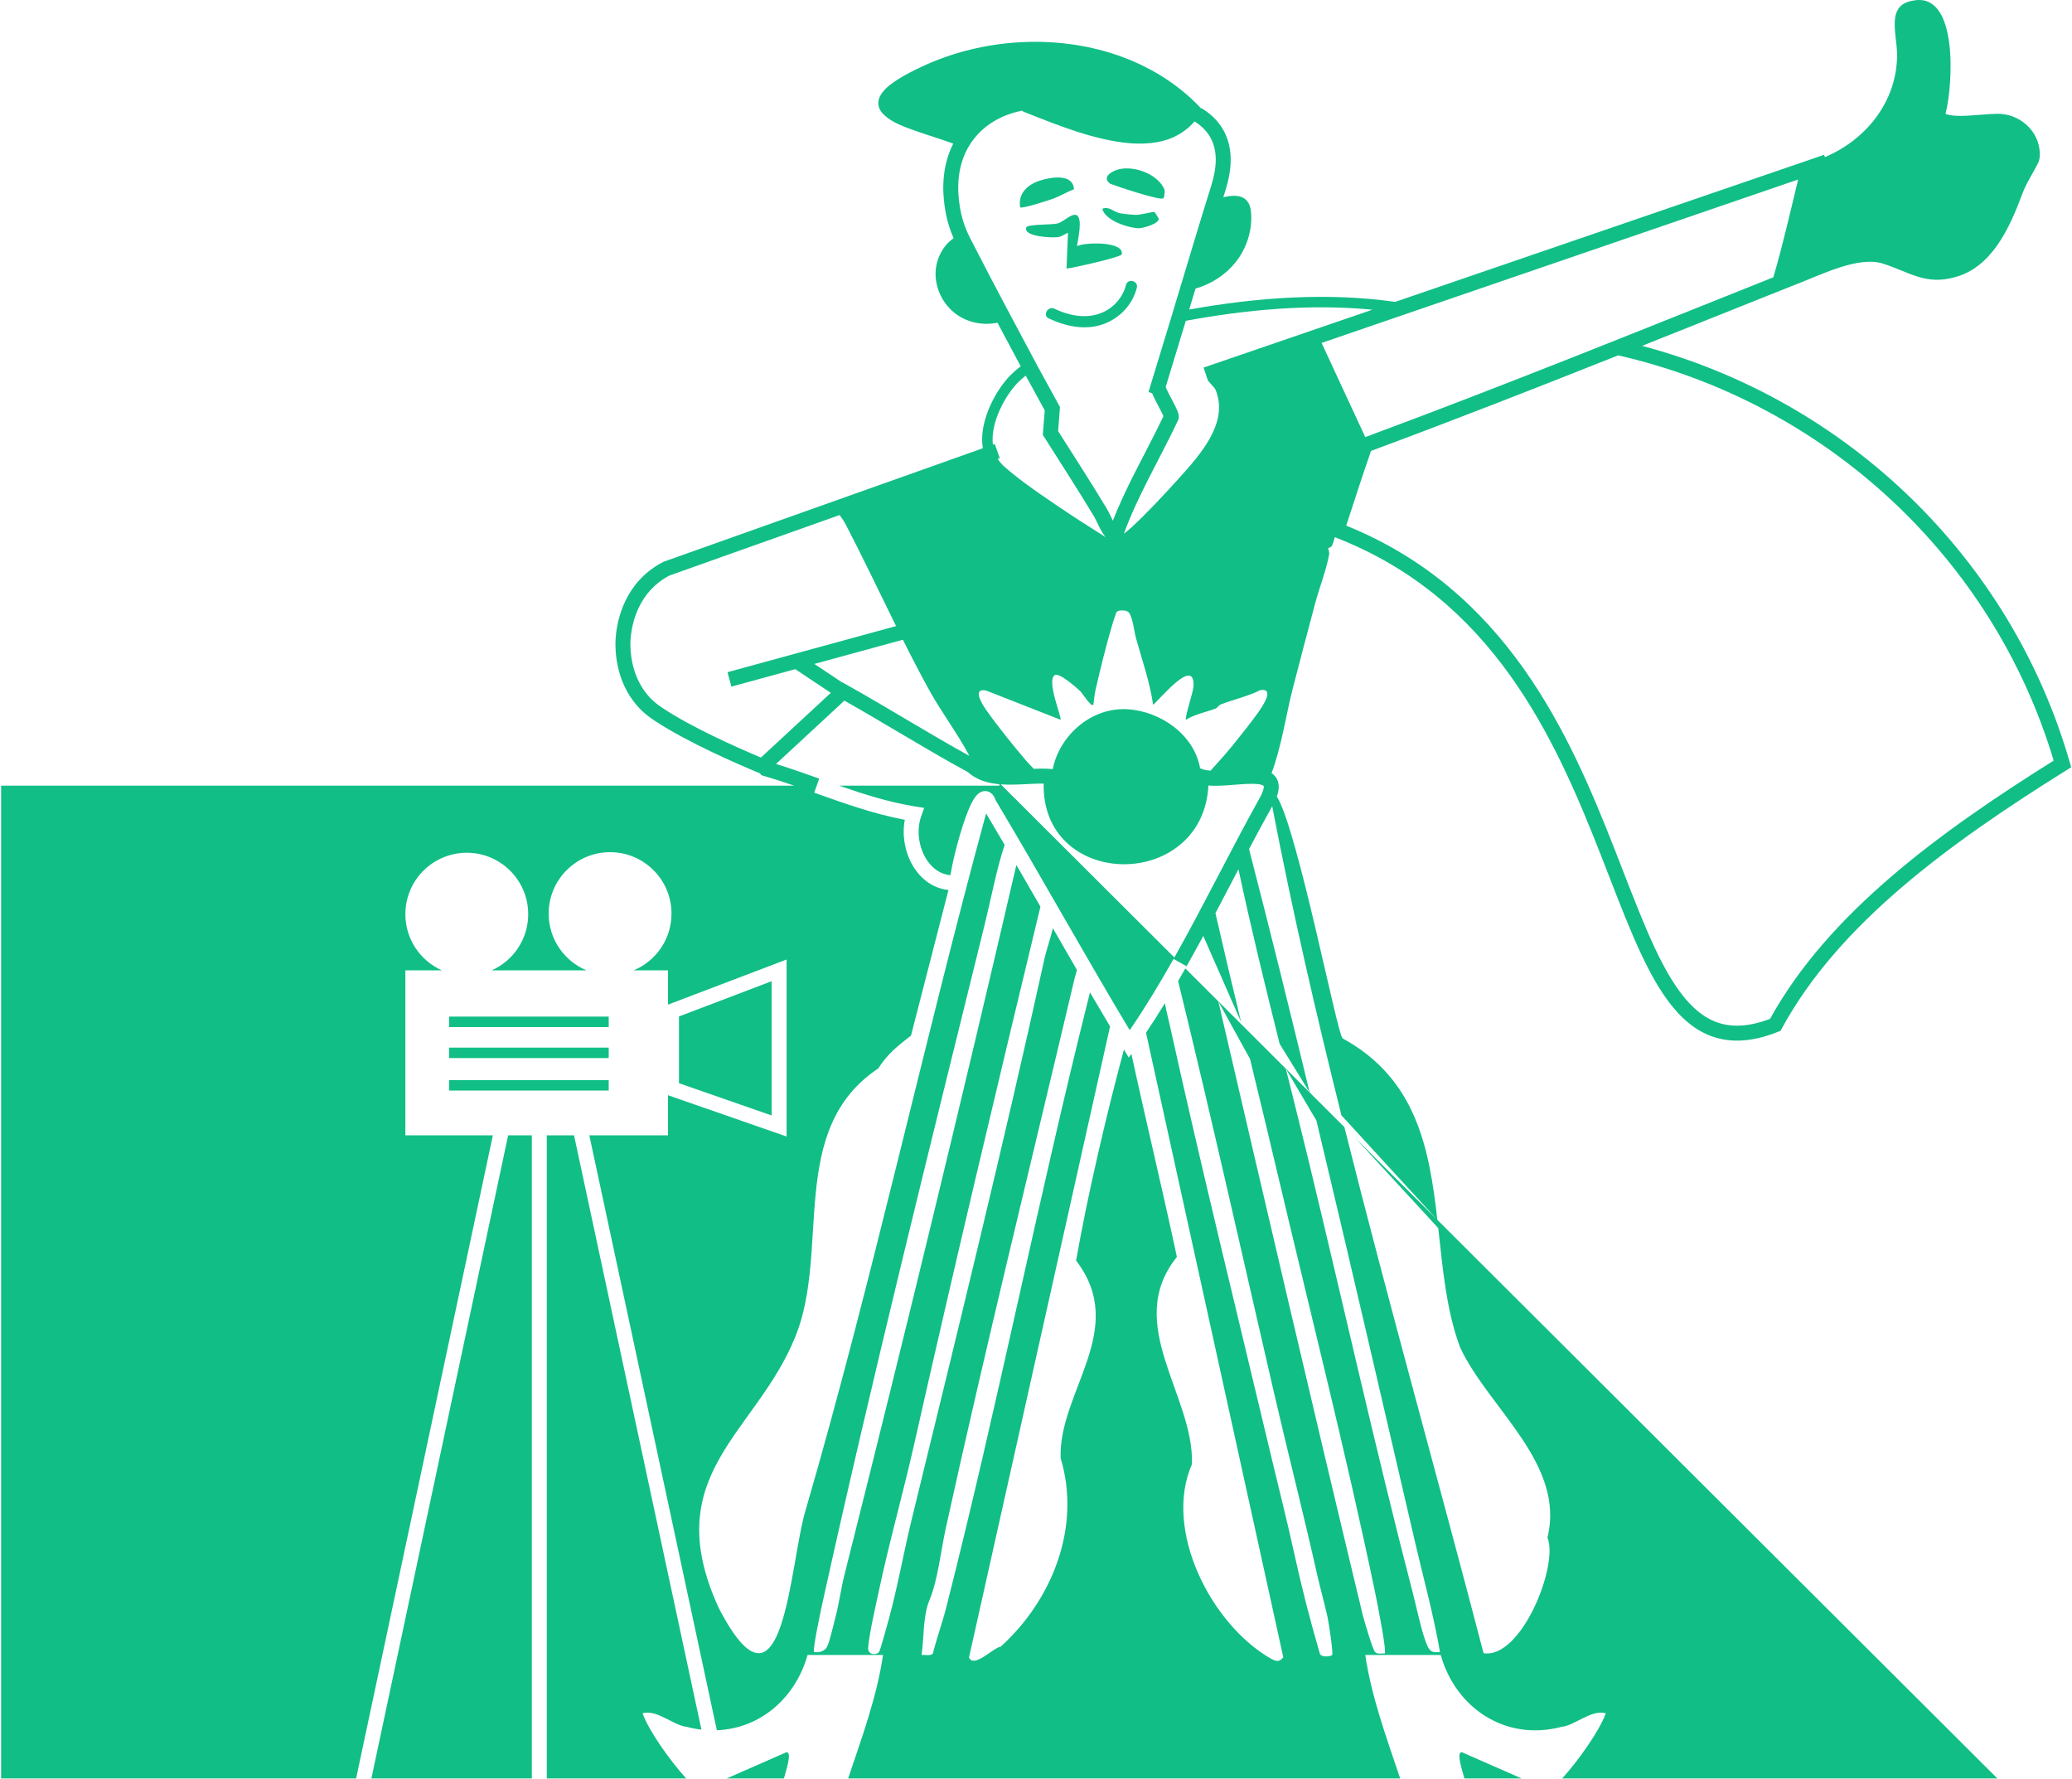 <svg width="1109" height="952" viewBox="0 0 1109 952" fill="none" xmlns="http://www.w3.org/2000/svg">
<path d="M602.687 152.444C603.663 148.7 609.447 150.3 608.471 154.036C606.167 162.868 599.695 169.908 591.207 173.204C581.352 177.036 570.576 174.772 561.328 170.388H561.319C557.831 168.732 560.879 163.556 564.351 165.204C571.807 168.748 580.535 170.628 588.551 167.812C595.551 165.356 600.823 159.58 602.687 152.444Z" fill="#11BE86"/>
<path d="M566.231 119.516C569.263 118.628 573.287 114.293 575.911 115.02C579.893 116.132 576.801 128.544 576.439 131.712C580.491 129.547 601.862 129.041 600.414 136.092C600.102 137.588 574.391 143.372 570.839 143.716L571.631 124.524C569.879 125.26 568.343 126.565 566.391 126.877C563.471 127.333 547.695 126.812 549.255 121.74C549.849 119.828 563.087 120.444 566.231 119.516Z" fill="#11BE86"/>
<path d="M590.015 111.741C593.335 110.149 596.192 113.404 599.264 114.084C600.712 114.404 606.352 114.964 608 114.988C610.296 115.028 617.439 113.173 617.879 113.42C618.063 113.524 620.135 116.715 620.168 116.924C620.599 119.62 611.959 122.124 609.607 122.116C603.983 122.1 591.344 117.916 590.015 111.741Z" fill="#11BE86"/>
<path d="M556.255 96.756C562.007 94.828 574.383 92.532 574.799 101.3C571.063 102.684 567.903 104.7 564.063 106.164C561.679 107.076 546.999 111.876 546.039 110.932C544.775 103.644 549.807 98.924 556.255 96.756Z" fill="#11BE86"/>
<path d="M599.354 90.468C607.609 88.756 619.769 93.284 623.233 101.38C623.641 102.324 623.033 105.86 622.769 106.092V106.1C621.113 107.564 597.849 99.732 594.241 98.332C589.273 94.78 595.354 91.3 599.354 90.468Z" fill="#11BE86"/>
<path fill-rule="evenodd" clip-rule="evenodd" d="M1024.37 0.26C1048.24 -4.004 1045.33 45.348 1041.3 60.956C1047.48 63.292 1058.65 61.116 1068.81 60.892C1080.89 60.628 1091.63 70.06 1091.77 82.3L1091.78 82.644C1091.76 84.43 1091.47 86.05 1090.81 87.34C1088.05 92.796 1084.6 97.844 1082.46 103.588C1075.56 122.148 1065.99 143.244 1046.15 148.364C1030.81 152.652 1022.14 145.764 1008.35 141.236C994.702 136.492 974.3 147.363 958.684 153.2C932.089 163.798 905.504 174.464 878.887 185.072C988.516 214.131 1076.2 298.497 1107.73 407.677L1108.57 410.582L1106.01 412.181C1043.32 451.279 984.066 494.389 953.7 550.32L953.011 551.589L951.671 552.125C938.653 557.335 927.394 558.172 917.458 554.974C907.569 551.791 899.587 544.8 892.721 535.52C885.869 526.26 879.93 514.451 874.204 501.189C868.478 487.926 862.843 472.916 856.714 457.28C832.093 394.477 798.829 320.049 714.433 287.455C713.921 289.265 713.39 291.074 712.991 291.869C712.367 293.117 711.047 293.061 710.871 293.309C710.775 293.445 711.631 295.261 711.407 296.573C710.007 304.757 706.111 314.549 703.935 322.773C699.919 337.925 695.822 353.196 691.95 368.348C688.092 383.473 686.027 399.074 680.575 413.72C681.409 414.274 682.183 414.974 682.825 415.865C684.409 418.065 684.683 420.703 684.197 423.337C684.028 424.257 683.759 425.214 683.4 426.211C694.686 444.28 716.025 555.416 718.696 555.692C758.182 577.343 764.997 614.547 769.317 652.745L1069.05 951.668L1069.03 951.676H836.114C845.23 941.54 856.064 926.183 859.464 916.805C851.888 914.557 842.727 923.405 835.951 924.029C805.567 932.021 779.064 913.813 771.128 885.597H730.743C733.935 907.704 742.179 930.118 749.422 951.676H453.945C461.188 930.118 469.431 907.704 472.623 885.597H432.239C425.761 908.629 406.91 924.991 383.677 925.88L315.422 607.531H357.529V586.064L421.009 608.15V513.45L357.529 537.599V519.252H339.138C351.038 514.307 359.407 502.574 359.407 488.884C359.407 470.73 344.689 456.012 326.534 456.012C308.379 456.013 293.662 470.73 293.662 488.884C293.662 502.574 302.03 514.307 313.93 519.252H263.167C274.681 514.139 282.712 502.606 282.712 489.195C282.712 471.041 267.995 456.323 249.84 456.323C231.686 456.323 216.968 471.041 216.968 489.195C216.968 502.606 224.999 514.139 236.514 519.252H216.968V607.531H263.792L190.604 951.676H0.6V420.404H425.035C419.628 418.545 414.225 416.771 408.775 415.18L407.508 414.811L406.775 413.845C394.389 408.686 368.169 397.319 350.832 385.941L349.968 385.37C347.856 383.959 344.376 381.541 340.822 377.438C329.339 364.178 329.331 347.518 329.415 343.708V343.703C329.491 340.46 330.179 321.288 344.893 307.705L345.599 307.068C349.117 303.959 352.515 301.958 354.973 300.705L355.205 300.586L355.45 300.499C384.946 290.015 414.443 279.533 443.939 269.051C471.313 259.323 498.687 249.594 526.061 239.865C524.933 233.472 526.296 226.432 528.761 220.033C531.531 212.844 535.837 206.079 540.279 201.319L540.283 201.314L540.288 201.309C541.12 200.426 543.836 197.851 546.321 196.016C542.552 188.986 538.288 181.002 533.882 172.698C526.285 174.232 518.068 172.721 511.687 168.044C505.039 163.173 500.615 154.796 500.743 146.228C500.848 138.788 504.584 131.462 510.411 127.468C508.879 124 506.971 118.834 505.929 112.404L505.93 112.403C505.151 107.622 502.539 91.967 510.198 76.856C509.964 76.769 509.73 76.682 509.496 76.596C502.881 74.18 496.113 72.204 489.481 69.828C483.977 67.86 477.928 65.748 473.496 61.788C471.913 60.38 470.553 58.524 470.217 56.396C469.825 53.948 470.681 51.62 472.145 49.668C474.305 46.78 477.289 44.596 480.296 42.66C484.512 39.956 489.033 37.716 493.561 35.596C509.785 28.012 527.465 23.716 545.329 22.645C563.073 21.581 581.169 23.732 598.009 29.516C614.777 35.268 630.281 44.668 642.481 57.604C642.62 57.75 642.734 57.915 642.825 58.09L642.986 57.822C646.212 59.756 651.348 63.44 654.854 69.736C662.204 82.915 657.124 98.058 655.174 104.199C655.034 104.64 654.893 105.088 654.75 105.543C658.97 104.581 663.718 104.066 666.784 106.819C668.944 108.763 669.535 111.78 669.679 114.596C670.167 123.74 667.16 133.012 661.336 140.324C656.012 147.007 648.362 152.011 639.884 154.417C638.794 158.037 637.666 161.78 636.5 165.64C672.828 159.128 710.481 156.388 746.76 161.536L976.328 82.837L976.751 84.073C998.384 74.955 1015.43 54.657 1015.39 29.044C1015.15 17.26 1009.39 2.372 1024.37 0.26ZM415.346 408.804C423.163 411.22 430.861 413.936 438.475 416.643L435.796 424.173C451.463 429.748 467.465 435.513 484.287 438.694C482.717 446.87 484.294 455.709 488.264 462.726C492.264 469.795 498.958 475.384 507.648 476.259L487.593 554.156C480.209 559.852 474.96 564.076 470.032 571.772C421.129 604.348 444.616 668.948 425.672 715.308C404.776 767.212 351.985 788.876 384.625 860.324C419.713 928.076 422.633 835.732 431.217 808.004C466.855 685.593 494.159 558.837 527.789 435.261C531.123 440.861 534.433 446.476 537.725 452.101C533.61 464.18 530.209 481.838 527.088 494.484C497.28 615.34 466.88 736.869 440.072 858.373C439.432 861.302 434.784 883.068 435.704 883.988C438.216 884.564 441.416 883.572 442.632 881.324C444.032 878.732 446.344 868.477 447.304 864.805C449.152 857.741 450.16 849.916 451.896 843.02C483.608 717.124 514.368 590.565 543.736 463.973C543.811 463.653 543.916 463.304 544.042 462.938C548.333 470.328 552.604 477.731 556.872 485.141C533.69 581.237 510.793 677.412 489.064 773.835C483.512 798.363 475.769 825.916 470.289 851.812C468.449 860.532 465.512 872.852 464.672 881.427C464.256 885.755 468.928 885.843 470.504 883.995C471.104 883.291 475.145 868.563 475.809 866.123C480.521 848.74 483.617 830.924 487.881 813.444C512.273 713.524 536.92 613.499 559.064 512.867C559.94 508.889 562.251 502.045 563.542 496.727C567.823 504.165 572.112 511.605 576.42 519.036C575.567 521.779 574.881 524.683 574.271 527.276C551.471 623.86 527.575 720.668 506.279 817.452C503.431 830.396 502.08 845.268 497.336 856.636C494.016 864.588 494.503 877.035 493.271 885.595C494.927 885.403 498.216 886.268 499.296 884.812C501.408 876.5 504.384 868.34 506.496 860.036C534.024 751.932 555.511 642.18 582.647 534.036C582.884 533.093 583.115 532.055 583.394 531.021C586.954 537.111 590.534 543.191 594.143 549.256L518.631 886.964C521.383 892.86 531.479 881.764 535.591 881.14C563.079 856.372 578.831 817.116 567.695 780.332C566.327 744.972 604.271 711.364 575.959 674.556C582.013 640 592.04 597.073 601.565 561.637L604.148 565.914L605.555 563.929C613.374 600.086 622.162 636.29 629.911 672.596C601.055 708.516 639.183 746.732 637.968 783.5C622.472 818.708 648.176 869.284 680.328 887.636C683.128 889.012 684.647 889.596 686.855 886.812L613.386 552.648C616.846 547.483 620.215 542.196 623.506 536.82C624.251 540.993 625.39 545.358 626.238 549.204C643.302 626.372 662.303 703.364 680.607 780.244C684.679 797.348 689.03 814.412 692.718 831.276C696.654 849.284 701.238 867.115 706.398 884.763C706.982 887.099 712.43 886.491 713.062 885.499C713.646 884.569 711.134 868.052 710.558 865.412C708.854 857.612 706.663 850.108 704.911 842.276C697.735 810.26 689.591 778.547 682.207 746.659C665.099 672.764 648.644 598.679 630.557 524.982C631.86 522.74 633.151 520.486 634.432 518.224L700.925 584.539L684.896 558.555C677.158 527.536 669.538 496.459 662.868 465.134C661.322 468.089 659.772 471.055 658.218 474.029C655.677 478.888 653.12 483.766 650.543 488.642C654.967 508.078 659.58 527.448 664.247 546.805L644.036 500.844C641.099 506.285 638.125 511.703 635.1 517.066L635.091 517.061C635.092 517.06 635.093 517.059 635.093 517.058L628.125 513.127C620.662 526.357 612.912 539.205 604.663 551.267C592.971 531.766 581.603 512.068 570.238 492.323C557.927 470.936 545.614 449.492 532.925 428.25C532.597 427.281 532.146 426.282 531.473 425.435C530.615 424.355 529.158 423.267 527.149 423.319C525.377 423.366 524.078 424.295 523.339 424.965C522.547 425.683 521.882 426.569 521.329 427.429C519.177 430.771 517.016 436.457 515.148 442.298C513.237 448.275 511.492 454.872 510.264 460.344C509.651 463.078 509.157 465.572 508.836 467.592C508.797 467.832 508.76 468.075 508.724 468.318C502.952 467.822 498.287 464.193 495.228 458.786C491.558 452.299 490.586 443.797 493.051 436.845L494.657 432.318L489.913 431.559C475.996 429.332 462.625 425.1 449.139 420.404H534.911V419.645C528.9 419.118 522.825 417.518 518.102 413.192C506.523 406.897 495.148 400.218 483.842 393.53C473.208 387.241 462.645 380.951 451.955 374.919L415.346 408.804ZM652.103 535.884C677.583 645.308 703.039 754.909 729.375 864.18C730.295 867.509 734.455 882.237 735.959 883.98C737.183 885.396 739.471 884.684 741.143 884.796C742.366 883.595 736.703 855.51 735.831 851.333C720.151 776.205 700.927 700.86 683.391 626.356C678.699 606.418 673.872 586.543 669.055 566.67L652.103 535.884ZM680.66 431.896C676.583 439.231 672.555 446.745 668.527 454.368C679.721 497.625 690.474 541.062 700.966 584.579L719.543 603.105C743.332 697.892 770.195 793.02 794.057 884.669C814.4 887.772 834.384 837.293 828.248 822.773C838.008 783.197 796.544 753.46 781.472 720.956C774.182 701.411 772.215 679.223 769.809 657.179L725.237 608.784L769.068 652.497L717.965 596.804C704.112 541.275 691.357 485.895 680.932 431.42C680.843 431.578 680.753 431.737 680.66 431.896ZM688.225 571.9C692.449 588.788 696.673 605.66 700.761 622.564C719.305 699.252 736.513 776.804 756.377 853.172C758.345 860.74 760.905 873.5 763.745 880.188C765.281 883.804 766.721 884.516 770.729 883.988C767.273 864.108 761.913 844.684 757.337 825.036C739.892 750.118 722.602 674.793 704.589 599.64L688.225 571.9ZM866.107 190.159C822.185 207.618 778.153 224.858 733.815 241.296C729.211 254.551 724.901 267.878 720.537 281.266C806.093 315.862 839.853 392.355 864.161 454.361C870.354 470.158 875.894 484.921 881.549 498.017C887.204 511.114 892.854 522.249 899.152 530.762C905.436 539.255 912.167 544.866 919.909 547.359C927.315 549.743 936.197 549.447 947.376 545.211C978.612 488.668 1037.91 445.392 1099.19 407.005C1066.69 298.454 977.073 215.49 866.107 190.159ZM558.611 419.306C556.648 419.282 554.537 419.351 552.286 419.453C548.589 419.621 544.476 419.884 540.5 419.875C538.909 419.871 537.282 419.824 535.645 419.704L628.561 512.37C636.318 498.585 643.753 484.428 651.128 470.323C658.629 455.975 666.074 441.672 673.688 427.973L673.708 427.937L673.729 427.9C675.367 425.095 676.096 423.155 676.33 421.887C676.442 421.277 676.422 420.915 676.393 420.734C676.378 420.647 676.361 420.598 676.353 420.577C676.345 420.557 676.338 420.547 676.332 420.539C676.321 420.524 676.068 420.195 674.93 419.893C673.804 419.594 672.237 419.436 670.206 419.425C666.041 419.402 661.259 419.958 656.011 420.287C653.006 420.476 649.781 420.594 646.771 420.328C646.127 433.385 640.917 443.598 633.139 450.712C624.486 458.625 612.909 462.48 601.573 462.466C590.241 462.452 578.825 458.569 570.558 450.578C562.968 443.241 558.307 432.703 558.611 419.306ZM604.022 327.556C602.87 326.38 598.542 326.261 597.582 327.565C597.373 327.849 595.655 333.125 595.359 334.133C592.175 344.885 588.87 358.14 586.382 369.124C585.79 371.724 585.535 374.501 585.207 377.141C583.958 378.444 579.407 371.108 578.535 370.228C576.543 368.212 566.959 359.733 564.527 361.26C559.951 364.14 568.478 384.229 567.622 385.133L527.654 369.46C520.143 368.14 525.839 377.061 527.767 379.812C533.751 388.34 542.422 399.124 549.254 407.092C550.529 408.575 551.924 409.99 553.319 411.402C556.68 411.269 560.086 411.225 563.243 411.545L563.435 411.564C567.171 393.307 584.209 378.464 603.256 379.516C621.193 380.51 639.191 393.177 642.338 411.15L644.072 411.733C645.114 412.082 646.41 412.292 647.932 412.398C651.839 408.008 655.877 403.65 659.55 399.116C663.982 393.652 669.487 386.764 673.511 381.092C675.511 378.276 682.647 368.013 674.567 369.301C667.855 372.653 660.295 374.276 653.375 376.956C652.311 377.364 651.591 378.764 650.727 379.109C645.735 381.061 639.503 382.141 634.791 385.148C633.935 383.972 638.694 370.405 638.822 367.173C639.478 351.109 621.031 373.988 617.199 377.148C615.407 364.868 611.246 353.132 607.95 341.212C607.142 338.292 606.19 329.772 604.022 327.556ZM446.618 276.589C417.21 287.039 387.803 297.489 358.396 307.941C356.235 309.06 353.302 310.831 350.319 313.584L350.318 313.583C338.185 324.784 337.481 340.94 337.413 343.889C337.337 347.352 337.462 361.338 346.869 372.201C349.731 375.505 352.524 377.456 354.411 378.717C369.96 389.102 393.936 399.754 407.269 405.378L444.677 370.754L425.661 358.077L391.486 367.422L389.376 359.705L479.613 335.03C470.527 316.651 461.763 298.109 452.375 280.116C451.661 278.749 450.42 277.173 449.404 275.598C448.475 275.928 447.546 276.259 446.618 276.589ZM435.888 355.28L450.715 365.165L450.792 365.094L453.329 366.513C464.989 373.035 476.479 379.88 487.914 386.645C498.191 392.723 508.434 398.741 518.803 404.456C518.659 404.164 518.513 403.879 518.367 403.605C512.335 392.269 503.727 380.853 497.407 369.397C492.497 360.498 487.816 351.446 483.246 342.331L435.888 355.28ZM549 201.011C547.073 202.518 545.001 204.472 544.364 205.148C540.433 209.364 536.507 215.507 533.987 222.047C531.849 227.596 530.825 233.162 531.434 237.955C531.765 237.838 532.095 237.721 532.426 237.603L535.106 245.141C534.743 245.269 534.381 245.398 534.018 245.527C534.447 246.232 534.911 246.873 535.414 247.477C536.749 249.082 538.382 250.489 540.545 252.266L541.506 253.052L541.508 253.055C550.532 260.445 562.618 268.429 572.614 275.144L574.076 276.117C577.495 278.378 580.968 280.564 584.472 282.782C586.899 284.318 589.338 285.868 591.765 287.457C590.485 285.885 589.509 284.184 588.704 282.63C587.255 279.833 586.519 277.935 585.306 275.931L585.304 275.927C576.766 261.786 567.767 247.866 558.862 233.827L558.148 232.701L559.175 219.579C557.762 217.01 553.994 210.157 549 201.011ZM734.543 165.723C701.643 162.565 667.692 165.557 634.69 171.66C631.379 182.621 627.781 194.453 623.907 207.069C624.641 208.96 626.05 211.603 627.558 214.462C628.37 216.001 629.198 217.587 629.799 218.93C630.098 219.598 630.388 220.311 630.593 220.992C630.75 221.512 631.069 222.651 630.852 223.887L630.759 224.416L630.531 224.9C625.502 235.578 619.811 246.125 614.568 256.484C609.703 266.097 605.147 275.692 601.532 285.612C602.881 284.553 604.164 283.519 605.363 282.429C613.292 275.218 623.396 264.388 630.742 256.234C636.717 249.602 643.48 242.106 647.882 233.958C652.25 225.873 654.094 217.518 650.765 208.973L650.764 208.972C650.357 207.924 649.709 207.223 648.673 206.106C648.189 205.585 647.603 204.954 647.061 204.17L646.778 204.268L646.301 202.88C646.063 202.391 645.856 201.855 645.7 201.266L645.744 201.253L644.184 196.701L734.543 165.723ZM546.539 59.337C542.12 60.208 529.974 63.262 521.361 74.171C510.914 87.4 512.63 103.372 513.638 109.937L513.826 111.122L513.827 111.125C515.143 119.251 518.047 125.051 519.281 127.474L521.373 131.559C532.03 152.303 545.474 177.53 555.058 195.385L555.045 195.391C561.628 207.454 566.289 215.91 566.765 216.78L567.337 217.825L566.332 230.664C574.96 244.254 583.783 257.929 592.15 271.788L592.401 272.212C593.577 274.242 594.736 276.83 595.632 278.604C599.103 269.763 603.198 261.234 607.43 252.872C612.602 242.653 617.896 232.831 622.714 222.709C622.654 222.56 622.582 222.389 622.496 222.196C622.018 221.129 621.314 219.771 620.482 218.194C619.268 215.893 617.693 212.98 616.657 210.472L614.724 209.721L615.817 206.165C619.967 192.66 623.805 180.042 627.315 168.416L630.942 169.51L630.94 169.504L627.308 168.406C636.008 139.638 642.77 116.837 647.549 101.778C649.679 95.071 653.286 83.349 647.868 73.633L647.866 73.63C645.471 69.328 641.954 66.598 639.343 64.97C634.234 70.988 627.165 74.735 619.313 76.084C609.961 77.692 600.649 76.604 591.145 74.5C581.641 72.396 572.385 69.244 563.289 65.812C559.217 64.276 555.169 62.668 551.121 61.076C550.225 60.724 549.321 60.372 548.425 60.02C547.736 59.756 547.107 59.396 546.479 59.033L546.539 59.337ZM707.357 183.5L730.736 233.906C804.019 206.743 876.458 177.389 949.136 148.396C954.222 131.163 958.206 113.427 962.432 96.056L707.357 183.5Z" fill="#11BE86"/>
<path d="M284.656 607.531V951.676H198.783L271.971 607.531H284.656Z" fill="#11BE86"/>
<path d="M307.241 607.531L375.425 925.55C372.792 925.242 370.119 924.74 367.414 924.029C360.638 923.405 351.479 914.557 343.903 916.805C347.302 926.183 358.137 941.54 367.253 951.676H292.656V607.531H307.241Z" fill="#11BE86"/>
<path d="M421.063 937.573C423.865 937.973 421.012 946.357 419.579 951.676H388.939L421.063 937.573Z" fill="#11BE86"/>
<path d="M814.428 951.676H783.787C782.355 946.357 779.501 937.972 782.304 937.573L814.428 951.676Z" fill="#11BE86"/>
<path d="M413.009 596.896L363.409 579.64V543.921L413.009 525.052V596.896Z" fill="#11BE86"/>
<path d="M325.807 577.964V583.564H240.343V577.964H325.807Z" fill="#11BE86"/>
<path d="M325.807 560.587V566.187H240.343V560.587H325.807Z" fill="#11BE86"/>
<path d="M325.807 543.997V549.597H240.343V543.997H325.807Z" fill="#11BE86"/>
</svg>
